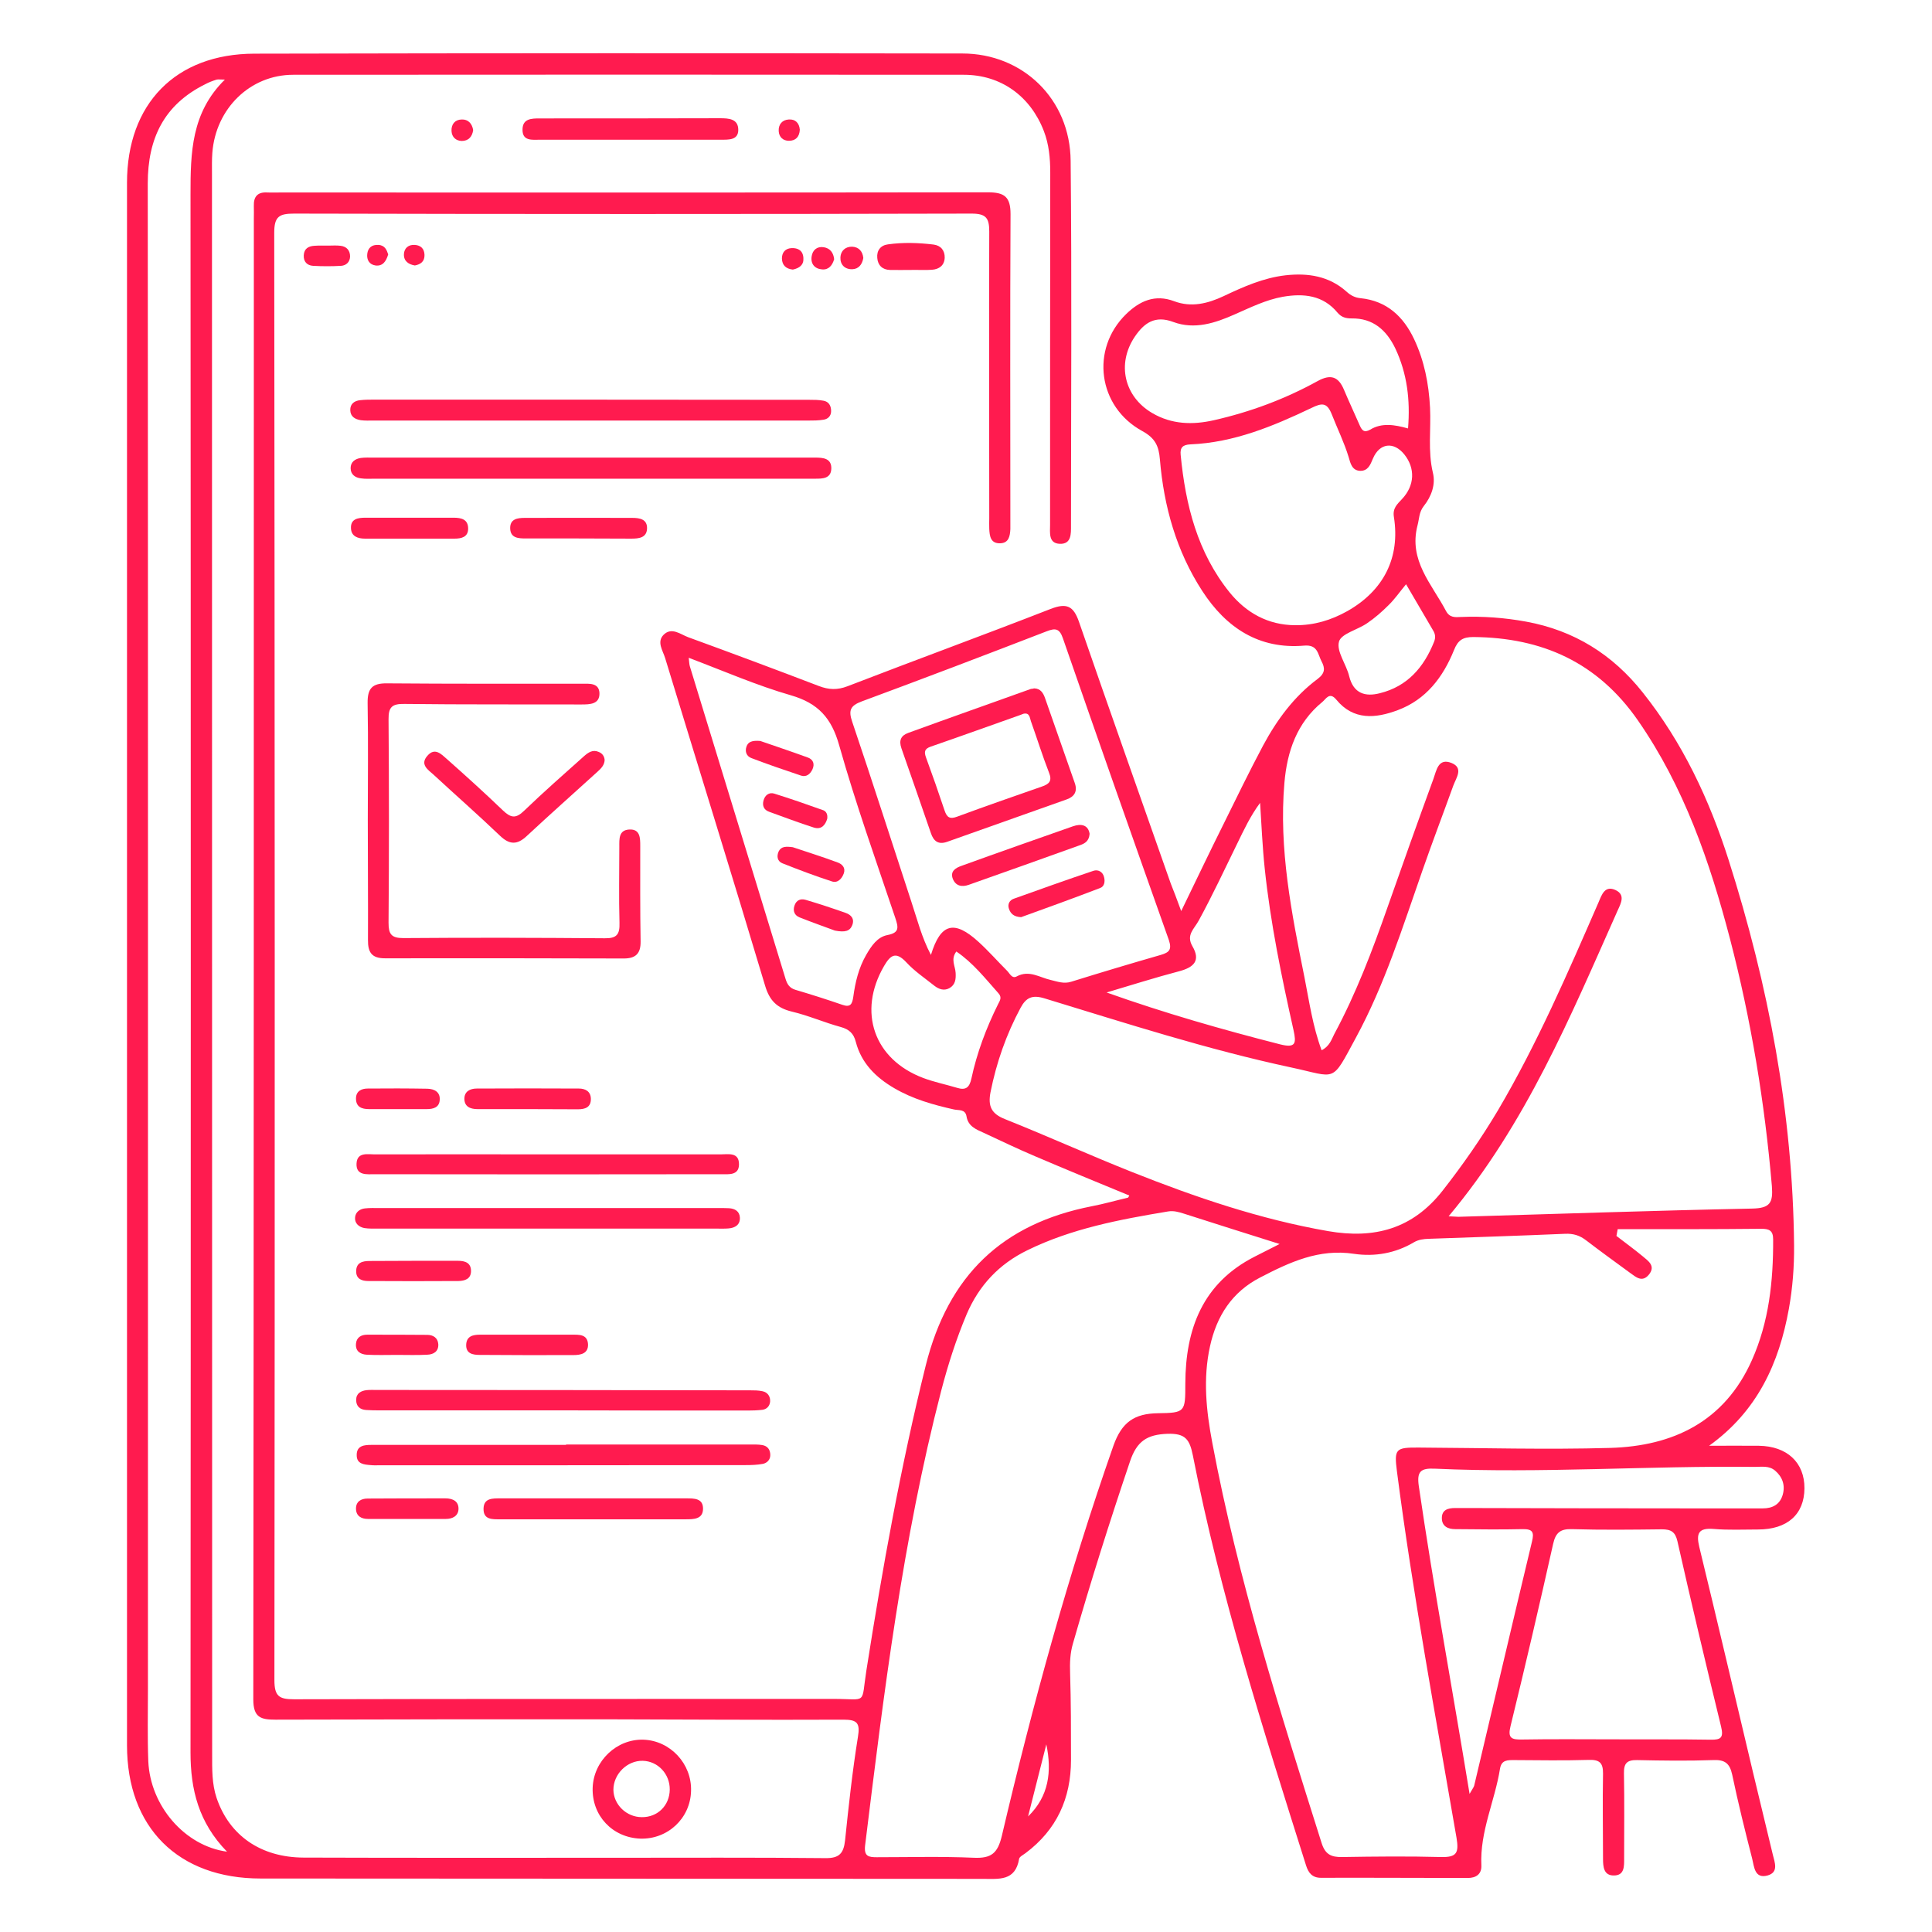 <?xml version="1.0" encoding="UTF-8"?> <svg xmlns="http://www.w3.org/2000/svg" xmlns:xlink="http://www.w3.org/1999/xlink" version="1.1" id="Layer_1" x="0px" y="0px" viewBox="0 0 1080 1080" style="enable-background:new 0 0 1080 1080;" xml:space="preserve"> <style type="text/css"> .st0{fill:#FF1B4F;} </style> <g> <g> <path class="st0" d="M660.3,509.3c8.7-17.9,16-33.3,23.6-48.5c7.3-14.8,14.5-29.6,22.2-44.1c7.7-14.3,17.3-27.4,30.5-37.2 c4.2-3.2,4.2-6,2.1-9.9c-2.1-4.1-2.1-9.3-9.6-8.7c-25.3,2.2-43.7-10-57-30.5c-14.5-22.3-21.5-47.3-23.7-73.5 c-0.6-7.4-2.5-11.9-9.8-15.9c-25-13.6-29.1-45.9-9.1-65.4c7.5-7.3,16.1-11.3,26.9-7.2c9.6,3.6,18.8,1.3,27.7-2.9 c11-5.2,22.2-10.2,34.5-11.6c12.6-1.4,24.4,0.4,34.2,9.2c2.3,2.1,4.7,3.3,7.8,3.6c14.6,1.5,23.9,10.2,29.9,22.9 c5.7,12.1,8.2,24.9,8.9,38.3c0.6,12.1-1.3,24.2,1.6,36.4c1.6,6.5-0.8,13.2-5.1,18.6c-2.7,3.4-2.5,7.1-3.5,10.8 c-5.1,19.6,8,32.8,15.9,47.8c2,3.8,5,3.6,8.4,3.4c12.2-0.5,24.4,0.4,36.4,2.6c26.8,4.9,48.3,18.3,65.2,39.6 c22.3,28,37.2,59.8,48,93.6c22.3,70.1,35.9,141.7,36.6,215.5c0.1,11.9-0.8,23.7-2.9,35.4c-5.5,30.5-17.6,57.2-44.6,76.6 c9.3,0,18.6-0.1,27.8,0c15.8,0.2,25.6,9.4,25.5,23.8c-0.1,14.6-9.6,23-26,23c-8.2,0-16.5,0.4-24.7-0.3c-8.5-0.7-9.9,2.4-8.1,10 c10.2,41.9,20,83.9,30,125.9c3.7,15.4,7.4,30.7,11.1,46.1c1.1,4.5,3.4,9.9-2.9,11.7c-7.3,2-7.5-4.9-8.6-9.3 c-4-15.6-7.9-31.3-11.2-47.1c-1.4-6.4-4.2-8.4-10.7-8.1c-14.2,0.5-28.4,0.3-42.5,0c-5.7-0.1-7.4,1.9-7.3,7.4 c0.3,15.8,0.1,31.7,0.1,47.5c0,4.3,0.3,9.6-5.7,9.6c-5.7,0.1-6.1-4.8-6.1-9.4c0-15.8-0.3-31.7,0-47.5c0.1-6.2-2.1-7.9-8-7.7 c-13.8,0.4-27.7,0.2-41.5,0.1c-3.8,0-7.3-0.2-8.1,4.9c-2.9,18.1-11.3,35.1-10.4,54c0.2,4.9-3,7-7.6,7c-27.4,0-54.7-0.2-82.1-0.1 c-4.9,0-7-2.8-8.3-6.9c-23.9-75.7-48-151.3-63.3-229.3c-1.8-8.9-4.2-12.3-14.1-12c-11.6,0.4-17.2,4.2-21,15.4 c-11.4,33.7-22.1,67.6-31.9,101.8c-1.6,5.4-1.8,10.9-1.6,16.6c0.5,16.1,0.5,32.3,0.5,48.5c0,21.5-8,39.1-25.4,52.1 c-1.3,1-3.4,2-3.6,3.2c-2.1,12.6-11.3,11.2-20.4,11.2c-134.5-0.1-269-0.1-403.6-0.2c-46.1,0-74.7-28.5-74.7-74.5 c0-291.1,0-582.3,0-873.4c0-44.1,27.1-72.1,71.2-72.2c131.9-0.3,263.8-0.3,395.7-0.1c33.9,0,60.3,25.5,60.6,60 c0.7,67.9,0.2,135.8,0.2,203.8c0,4.6,0.3,10.5-6.2,10.3c-6.5-0.2-5.5-6.2-5.5-10.7c0-65.6,0-131.2,0.1-196.8 c0-8-0.7-15.8-3.6-23.3c-7.5-19.4-23.9-31.4-44.7-31.4c-125-0.1-249.9-0.1-374.9,0c-24.1,0-43.3,18.9-45.2,43.6 c-0.3,3.9-0.2,7.9-0.2,11.9c0,294.4,0.1,588.9,0.1,883.3c0,8.2-0.2,16.5,2.5,24.5c7.1,20.9,24.6,33.2,48.6,33.3 c57.7,0.2,115.4,0.1,173.1,0.1c39.6,0,79.1-0.2,118.7,0.2c7.8,0.1,10.1-2.8,10.9-9.9c2-19.3,4.1-38.7,7.2-57.9 c1.3-7.8-0.5-9.6-8.1-9.6c-44.8,0.2-89.7-0.1-134.5-0.2c-61,0-122,0-183,0.2c-8.2,0-12.4-1.2-12.4-11.3 c0.3-276,0.3-551.9,0.3-827.9c0-2.3,0.1-4.6,0-6.9c-0.2-5.4,2.2-8,7.7-7.6c2.3,0.1,4.6,0,6.9,0c131.9,0,263.8,0.1,395.7-0.1 c9.3,0,12.7,2.5,12.7,12.2c-0.3,57.4-0.1,114.7-0.1,172.1c0,1.3,0,2.6,0,4c-0.2,3.8-0.8,7.7-5.6,7.9c-5.5,0.2-6-4-6.2-8.2 c-0.1-2,0-4,0-5.9c0-53.4-0.2-106.8,0-160.2c0-7.4-1.7-10-9.8-10c-126.3,0.3-252.6,0.3-378.8,0c-8.3,0-11.1,1.6-11.1,10.7 c0.3,269.7,0.4,539.4,0.1,809.1c0,9.1,2.7,10.7,11,10.7c100.6-0.3,201.1-0.1,301.7-0.2c19,0,15.2,3.5,18.2-15.8 c9-57.3,19.2-114.2,33.2-170.6c12.6-50.4,42.8-79.2,92.8-89c6.8-1.3,13.4-3.2,20.2-4.8c0.2,0,0.3-0.4,0.8-1.2 c-17.7-7.3-35.3-14.5-52.8-22c-9.7-4.1-19.2-8.7-28.7-13.1c-4.2-1.9-8.6-3.6-9.5-9.1c-0.7-4.2-4.3-3.3-7-3.9 c-11.6-2.6-23-5.8-33.4-11.9c-10.3-6-18.4-14-21.5-25.9c-1.2-4.7-3.7-7-8.4-8.3c-9.2-2.5-18-6.4-27.3-8.6c-8.3-2-12.5-6.1-15-14.5 c-18.3-61.2-37.3-122.2-55.9-183.2c-1.3-4.2-4.8-9-0.8-13c4.5-4.4,9.4-0.2,13.7,1.4c24.4,8.9,48.8,18,73.1,27.3 c5.5,2.1,10.3,2.3,16,0.1c37.8-14.6,75.8-28.5,113.5-43.2c9-3.5,12.8-1.7,15.9,7.3c16.9,48.9,34.2,97.6,51.3,146.3 C656,497.8,657.7,502.1,660.3,509.3z M809.8,679.9c2.9,0.1,4.2,0.3,5.5,0.3c54.7-1.6,109.4-3.5,164.1-4.6 c10.1-0.2,11.8-3.2,11.1-12.5c-4-46.7-11.6-92.8-23.4-138.2c-11.3-43.2-25.7-85-51.5-122.2c-22.5-32.4-53.5-46.3-92-46.6 c-5.8,0-8.6,1.7-10.8,7.3c-6.1,15.1-15.6,27.7-31.5,33.6c-12.3,4.6-24.7,5.8-34.3-5.9c-3.8-4.6-5.8-0.3-7.8,1.3 c-14.2,11.6-19.7,27.6-21.2,45.2c-3.2,36.9,4,72.9,11.2,108.7c2.7,13.6,4.6,27.4,9.6,40.8c4.5-2.3,5.5-6,7.1-9.1 c12.2-22.7,21.3-46.7,29.8-71c8.4-23.9,16.9-47.8,25.6-71.6c1.7-4.6,2.6-11.9,10.1-8.9c6.9,2.8,2.6,8.3,1,12.7 c-5.7,15.8-11.7,31.5-17.2,47.3c-11.1,31.7-21.1,63.8-37.2,93.5c-14,25.9-10.4,22.2-36.3,16.7c-46.7-10-92.2-24.7-137.8-38.6 c-6.8-2.1-10.3-0.5-13.4,5.3c-8,14.9-13.5,30.6-16.8,47.2c-1.5,7.8,0.5,12,8.1,15c23.8,9.5,47.2,20.1,71.1,29.6 c35.5,14.1,71.6,26.4,109.5,33c25.9,4.5,47.3-1.2,64.1-22.7c11.2-14.3,21.5-29.1,30.8-44.7c22-37.3,39.1-76.9,56.3-116.4 c1.8-4.2,3.5-9.7,9.6-6.8c5.4,2.6,3,7.2,1.2,11.1C877.9,568.2,853.1,628.2,809.8,679.9z M904.3,687.1c-0.2,1.3-0.5,2.6-0.7,3.8 c4.9,3.8,9.9,7.4,14.6,11.3c3.2,2.7,7.6,5.5,3.4,10.5c-3.7,4.3-7.1,1.2-10.3-1.1c-8.2-6-16.5-12-24.6-18.2 c-3.6-2.8-7.2-3.9-11.8-3.7c-25.4,1.1-50.7,1.9-76.1,2.8c-3,0.1-5.8,0.4-8.5,2c-10.3,6.1-21.8,8.1-33.4,6.4 c-19.6-3-36,4.7-52.4,13.2c-15.8,8.1-24.4,21.6-28.1,38.5c-4,18.1-2.1,36.1,1.3,54c14.3,76.2,37.8,149.9,61.1,223.7 c2,6.3,5.3,7.9,11.4,7.8c18.5-0.3,36.9-0.5,55.4,0c8.8,0.2,10-2.4,8.6-10.8c-11.7-68.1-24.4-136.1-33.3-204.8 c-1.6-12.6-0.8-13.4,12.3-13.3c35.6,0.2,71.2,1.2,106.8,0.2c35.3-1,64-14.7,79.3-49c9.6-21.5,12-44.3,11.9-67.6 c0-5.1-2.4-5.9-6.7-5.9C957.6,687.2,931,687.1,904.3,687.1z M715.3,695.4c-18.7-5.9-36.2-11.4-53.6-17c-2.9-0.9-5.6-1.7-8.7-1.2 c-27,4.5-53.8,9.5-78.7,21.7c-15.8,7.7-27,19.6-33.9,35.7c-5.9,14-10.5,28.4-14.3,43c-21.6,83.4-32,168.7-42.5,254 c-0.7,6.1,1.9,6.6,6.5,6.6c18.1,0,36.3-0.5,54.4,0.3c9.6,0.4,13.2-2.5,15.5-12.1c17.3-73.7,37.3-146.7,62.4-218.2 c4.7-13.3,11.8-18,24.9-18.2c15.3-0.2,15.3-0.7,15.3-16.5c0.1-30.7,9.7-56.3,38.9-71.1C705.7,700.3,710,698.1,715.3,695.4z M126.9,1035.1c-15.9-16.3-20.4-34.8-20.4-55.4c0.2-290.4,0.2-580.8,0-871.2c0-23.1,0.4-45.5,19.2-64c-2.7,0-3.7-0.2-4.6,0 c-2.2,0.7-4.4,1.5-6.4,2.6c-23,11.4-32.1,30.3-32.1,55.4c0.2,280.5,0.1,561,0.1,841.6c0,13.5-0.3,27,0.2,40.5 C84,1009.4,103.2,1031.9,126.9,1035.1z M520.4,533.8c5.4-17.7,13-19.7,26.6-7.3c5.6,5.1,10.6,10.8,16,16.2 c1.5,1.5,2.7,4.6,5.4,3.1c6.9-3.7,12.7,0.6,18.9,2c3.8,0.9,7.4,2.3,11.5,1c16.7-5.2,33.4-10.2,50.1-15c4.7-1.4,6.3-2.9,4.5-8.3 c-19.9-56.1-39.7-112.3-59.2-168.6c-1.9-5.6-4.2-5.9-9.1-4c-34.4,13.3-68.8,26.4-103.4,39.2c-6.4,2.4-7.5,5-5.3,11.4 c11.3,33.4,22,66.9,33,100.4C512.7,513.8,515.2,524,520.4,533.8z M724,349.5c10.5,0.1,20.1-2.8,29.2-7.9 c20.3-11.5,29.6-29.9,26-52.6c-0.8-4.9,1.8-7.1,4.5-10c7.2-7.6,7.5-17.3,1.3-25c-5.9-7.3-13.8-6.4-17.5,2.3 c-1.5,3.6-2.8,7-7.2,6.9c-4.6-0.2-5.4-4.3-6.4-7.7c-2.5-8.2-6.3-15.9-9.4-23.8c-2.7-6.9-5.6-6.5-11.5-3.6 c-21.4,10.2-43.3,19.3-67.5,20.3c-4.4,0.2-5.9,1.8-5.5,5.9c2.7,28,9.4,54.6,27.4,76.9C696.6,342.5,708.7,349.4,724,349.5z M903,972.3C903,972.3,903,972.3,903,972.3c17.8,0.1,35.5-0.1,53.3,0.2c5.7,0.1,7.3-1.1,5.8-7.3c-8.4-34.5-16.6-69-24.4-103.6 c-1.2-5.3-3.6-6.7-8.7-6.7c-16.8,0.2-33.6,0.4-50.3-0.1c-6.5-0.2-9.1,2-10.5,8.3c-7.6,34-15.5,67.9-23.8,101.8 c-1.7,6.8,0.6,7.6,6.4,7.5C868.1,972.1,885.5,972.3,903,972.3z M385,367.7c0.3,2.6,0.3,3.8,0.7,5c17.8,58.1,35.6,116.3,53.4,174.4 c0.9,3,2.2,5.2,5.5,6.2c8.8,2.6,17.6,5.4,26.3,8.4c4.6,1.6,5.5-0.5,6.1-4.5c1.1-8.2,3-16.1,7.2-23.4c2.9-5,6.2-10,11.9-11.1 c6.8-1.3,6.1-4.3,4.4-9.5c-10.8-32.1-22.2-64-31.4-96.6c-4.3-15.3-11.8-23.5-26.9-27.9C423.1,383.2,404.8,375.2,385,367.7z M821.5,1002.8c1.7-3,2.4-3.8,2.6-4.7c10.8-45.5,21.4-91,32.3-136.4c1.3-5.3,0.3-7-5.3-6.9c-12.5,0.3-25,0.1-37.6,0 c-4,0-7.4-1.5-7.5-6c-0.1-4.8,3.4-5.8,7.4-5.8c2,0,4,0,5.9,0c42.5,0.1,85,0.2,127.5,0.2c12.9,0,25.7,0,38.6,0 c5.6,0,9.7-2.3,11.2-7.8c1.4-5.2-0.2-9.8-4.3-13.3c-3.4-2.9-7.5-2.1-11.4-2.1c-59.6-0.7-119.2,3.7-178.8,1 c-8.1-0.4-10.1,1.7-9,9.6C801.4,887.5,811.9,944.1,821.5,1002.8z M787.1,239.5c1.3-15.9-0.5-30.7-7.1-44.7 c-4.9-10.2-12.4-17-24.5-16.8c-3.1,0-5.6-0.6-7.8-3.2c-8.1-9.8-18.9-10.9-30.6-8.9c-9.5,1.7-18.1,6-26.8,9.8 c-11,4.9-22.5,8.7-34.4,4.3c-10.3-3.9-16.4,0.6-21.6,8.3c-10.1,15.1-5.9,33.4,9.8,42.6c10.9,6.4,22.6,6.7,34.5,4 c20.3-4.6,39.7-11.8,58-21.9c7.3-4,11.6-2.5,14.7,4.9c2.8,6.7,5.9,13.2,8.8,19.9c1.2,2.7,2.4,4.3,5.8,2.4 C772.4,236.2,779.6,237.4,787.1,239.5z M618.6,554.8c32.3,11.5,64.5,20.7,97,29c8.8,2.2,9.1-0.6,7.5-7.9 c-6.7-29.9-12.9-59.9-16.1-90.3c-1.3-12.2-1.8-24.5-2.6-36.8c-5.4,7.3-9,15-12.7,22.6c-7.1,14.5-13.9,29.1-21.6,43.2 c-2.6,4.8-7.2,8-3.5,14.4c4.6,7.9,0.9,11.7-7.3,13.9C645.6,546.5,632.1,550.8,618.6,554.8z M534.6,531.9 c-3.3,4.4-0.6,8.1-0.4,11.9c0.2,3.5-0.1,6.7-3.5,8.6c-3,1.6-5.8,0.6-8.3-1.3c-5.4-4.3-11.2-8.2-15.8-13.2 c-5.9-6.3-8.9-3.9-12.4,2.1c-14.9,25.6-5.7,52.2,21.9,62.6c6.1,2.3,12.6,3.6,18.9,5.5c4.8,1.5,6.9-0.1,8-5.1 c3.1-14.5,8.3-28.3,14.9-41.6c1-2,2.4-3.8,0.2-6.2C550.7,546.9,543.9,538.2,534.6,531.9z M786,326.6c-3.5,4.2-6.3,8.3-9.8,11.7 c-3.7,3.7-7.7,7.2-12,10.1c-5.3,3.7-14.5,5.8-15.7,10.3c-1.5,5.5,4.1,12.6,5.7,19.3c2.4,9.8,9.1,11.6,17.2,9.5 c15.3-3.8,24.5-14.4,30.2-28.6c1-2.4,0.8-4.4-0.5-6.5C796.2,344,791.3,335.6,786,326.6z M574.7,1015.4 c11.6-11.2,13.4-25.1,10.2-40.3C581.5,988.5,578.1,1001.9,574.7,1015.4z"></path> <path class="st0" d="M205.6,458.3c0-21.8,0.3-43.5-0.1-65.3c-0.1-8.1,2.5-11.1,10.8-11c36.3,0.3,72.5,0.2,108.8,0.2 c4.3,0,9.7-0.6,10,5.2c0.2,6.3-5.3,6.4-10.1,6.4c-33-0.1-65.9,0.1-98.9-0.3c-6.7-0.1-9,1.5-8.9,8.6c0.3,37.9,0.3,75.8,0,113.7 c0,6.2,1.4,8.6,8.2,8.6c37.6-0.3,75.2-0.2,112.7,0.1c6.7,0.1,8.4-2.2,8.2-8.6c-0.4-14.2-0.1-28.3-0.1-42.5c0-4.4-0.4-9.4,5.6-9.7 c6.1-0.3,6.1,4.8,6.1,9.2c0,17.8-0.1,35.6,0.2,53.4c0.1,6.9-2.9,9.5-9.4,9.5c-44.5-0.1-89-0.2-133.5-0.1c-7.3,0-9.6-3.2-9.5-10.3 C205.8,503.1,205.6,480.7,205.6,458.3C205.6,458.3,205.6,458.3,205.6,458.3z"></path> <path class="st0" d="M330.2,267.6c-40.2,0-80.4,0-120.6,0c-2.6,0-5.3,0.2-7.9-0.2c-3.2-0.4-5.7-2.2-5.7-5.7c0-3.5,2.5-5.2,5.7-5.7 c2.3-0.3,4.6-0.2,6.9-0.2c81,0,162.1,0,243.1,0c1.3,0,2.6,0,4,0c4.5,0,9.3,0.4,9,6.4c-0.3,5.3-4.8,5.4-8.9,5.4 c-25.7,0-51.4,0-77.1,0C362.5,267.6,346.4,267.6,330.2,267.6z"></path> <path class="st0" d="M330.2,235.1c-40.5,0-81,0-121.6,0c-2.3,0-4.6,0.1-6.9-0.2c-3.2-0.5-5.8-2-5.9-5.6c-0.1-3.6,2.4-5.3,5.6-5.6 c2.6-0.3,5.3-0.3,7.9-0.3c81,0,162.1,0,243.1,0.1c2.6,0,5.3,0,7.9,0.5c3,0.5,4.3,2.8,4.3,5.8c0,2.7-1.7,4.4-4.1,4.8 c-2.9,0.5-5.9,0.5-8.8,0.5C411.2,235.1,370.7,235.1,330.2,235.1z"></path> <path class="st0" d="M316.4,807.5c34.3,0,68.5,0,102.8,0c2.3,0,4.6-0.1,6.9,0.3c3,0.5,4.5,2.6,4.5,5.6c0,2.6-1.8,4.4-4.1,4.9 c-3.2,0.6-6.5,0.7-9.8,0.7c-68.2,0.1-136.4,0.1-204.6,0.1c-1.6,0-3.3,0.1-4.9-0.1c-3.7-0.3-7.8-0.6-7.8-5.5 c-0.1-5.5,4.3-5.8,8.4-5.8c20.1,0,40.2,0,60.3,0c16.1,0,32.3,0,48.4,0C316.4,807.6,316.4,807.5,316.4,807.5z"></path> <path class="st0" d="M306.5,686.8c-31.6,0-63.2,0-94.9,0c-2.6,0-5.3,0.1-7.9-0.3c-3.2-0.6-5.6-2.8-5.2-6.1 c0.3-2.8,2.6-4.6,5.5-4.9c2.6-0.3,5.3-0.2,7.9-0.2c63.2,0,126.5,0,189.7,0c2,0,4,0,5.9,0.1c3.3,0.2,5.9,1.7,6.1,5.2 c0.2,4.1-2.7,5.8-6.3,6.1c-2.3,0.2-4.6,0.1-6.9,0.1C369.1,686.8,337.8,686.8,306.5,686.8z"></path> <path class="st0" d="M314.4,788.4c-33.9,0-67.9,0-101.8,0c-2.6,0-5.3,0-7.9-0.2c-3.4-0.2-5.6-2-5.6-5.6c0-3.7,2.6-5.1,5.8-5.5 c1.9-0.2,3.9-0.1,5.9-0.1c69.5,0,139,0.1,208.5,0.2c2.3,0,4.6,0,6.9,0.5c3,0.6,4.5,3,4.3,5.8c-0.2,2.4-1.8,4.3-4.4,4.6 c-2.6,0.3-5.3,0.4-7.9,0.4C383.5,788.5,349,788.5,314.4,788.4C314.4,788.5,314.4,788.4,314.4,788.4z"></path> <path class="st0" d="M306.9,645.3c32,0,63.9,0,95.9,0c4.3,0,10.4-1.4,10.3,5.7c-0.1,6.1-5.7,5.4-9.8,5.4 c-64.6,0.1-129.1,0.1-193.7,0c-4.4,0-10.6,0.9-10.3-5.9c0.3-6.8,6.5-5.1,10.8-5.2C242.3,645.2,274.6,645.3,306.9,645.3z"></path> <path class="st0" d="M357.9,1027.8c-15.6-0.6-27.1-12.9-26.6-28.4c0.5-15.1,13.5-27.4,28.4-26.9c15,0.5,27.1,13.5,26.6,28.7 C385.9,1016.5,373.2,1028.3,357.9,1027.8z M358.8,1015.8c8.8,0.1,15.5-6.5,15.6-15.4c0.1-8.7-6.6-15.9-15.1-16.1 c-8.7-0.2-16.4,7.4-16.4,16.2C343,1008.8,350.2,1015.8,358.8,1015.8z"></path> <path class="st0" d="M338,424.8c-0.1,2.9-2,4.8-4,6.6c-13.2,12-26.5,23.8-39.5,35.9c-5.4,5.1-9.7,5-15.1-0.2 c-12.1-11.6-24.8-22.7-37.1-34.1c-3-2.7-7.7-5.6-3.4-10.5c4.2-4.9,7.8-0.9,10.9,1.8c10.6,9.4,21.1,18.9,31.3,28.7 c4.4,4.2,7.2,4.8,11.9,0.2c10.9-10.5,22.3-20.5,33.6-30.6c2.3-2,4.8-3.7,8-2.3C336.7,421.1,337.8,422.7,338,424.8z"></path> <path class="st0" d="M332.2,837.6c17.1,0,34.3,0,51.4,0c4.4,0,9.5-0.1,9.4,5.9c-0.1,5.7-5.1,5.8-9.6,5.8c-34.6,0-69.2,0-103.8,0 c-4.4,0-9.4,0.3-9.3-5.9c0.1-6,5-5.8,9.5-5.8C297.3,837.6,314.8,837.6,332.2,837.6z"></path> <path class="st0" d="M352.5,78.1c-16.8,0-33.6,0-50.4,0c-4.5,0-10.3,1-10-6c0.2-5.8,5.1-5.9,9.6-5.9c33.6,0,67.2,0,100.8-0.1 c4.9,0,10.2,0.3,10.2,6.5c0,5.8-5.4,5.5-9.7,5.5C386.1,78.1,369.3,78.1,352.5,78.1C352.5,78.1,352.5,78.1,352.5,78.1z"></path> <path class="st0" d="M322.4,301c-9.5,0-19,0-28.5,0c-4.1,0-8.5-0.2-8.7-5.5c-0.2-5.4,4-6,8.2-6c20,0,40-0.1,60,0 c4.2,0,8.5,0.7,8.3,6c-0.2,5.2-4.7,5.6-8.8,5.6C342.7,301.1,332.5,301,322.4,301C322.4,301,322.4,301,322.4,301z"></path> <path class="st0" d="M294.5,620c-9.2,0-18.4,0-27.6,0c-4.2,0-7.4-1.5-7.3-6c0.1-3.9,3.2-5.5,6.9-5.5c19-0.1,38.1-0.1,57.1,0 c3.5,0,6.6,1.5,6.7,5.7c0.1,4.9-3.3,5.9-7.3,5.9C313.5,620.1,304,620,294.5,620C294.5,620,294.5,620,294.5,620z"></path> <path class="st0" d="M295,746.1c8.2,0,16.5,0,24.7,0c4,0,8.6-0.3,9,5.2c0.3,5.4-4.1,6.2-8.2,6.2c-17.5,0.1-34.9,0-52.4-0.1 c-3.8,0-7.7-0.7-7.5-5.7c0.2-4.8,3.8-5.6,7.7-5.6C277.2,746.1,286.1,746.1,295,746.1z"></path> <path class="st0" d="M229.9,289.4c7.9,0,15.7,0,23.6,0c4.4,0,8.2,0.9,8.2,6.1c0,4.7-3.7,5.6-7.6,5.6c-16.7,0-33.4,0-50.1,0 c-4,0-7.6-1.3-7.8-5.7c-0.3-5.4,3.9-6,8.2-6C212.9,289.4,221.4,289.4,229.9,289.4z"></path> <path class="st0" d="M232.3,704.8c7.9,0,15.8,0,23.7,0c4,0,7.4,1.1,7.3,5.9c-0.1,4.3-3.5,5.3-7,5.4c-16.8,0.1-33.6,0.1-50.4,0 c-3.4,0-6.8-1-6.8-5.4c0-4.9,3.5-5.8,7.5-5.8C215.2,704.8,223.7,704.9,232.3,704.8C232.3,704.8,232.3,704.8,232.3,704.8z"></path> <path class="st0" d="M227.4,849.1c-7.2,0-14.5,0-21.7,0c-3.7,0-6.6-1.6-6.7-5.6c-0.1-4.1,2.8-5.8,6.5-5.8 c14.5-0.1,29-0.1,43.5-0.1c4.1,0,7.5,1.6,7.3,6.1c-0.2,3.8-3.4,5.4-7.1,5.4C241.9,849.1,234.7,849.1,227.4,849.1 C227.4,849.1,227.4,849.1,227.4,849.1z"></path> <path class="st0" d="M223,620c-5.6,0-11.1,0-16.7,0c-4.1,0-7.3-1.2-7.3-5.9c0-4.2,3.1-5.6,6.6-5.6c11.1-0.1,22.2-0.1,33.3,0.1 c4,0.1,7.3,1.9,6.9,6.4c-0.3,4.1-3.6,5-7.2,5C233.4,620,228.2,620,223,620z"></path> <path class="st0" d="M509.3,150.9c-3.9,0-7.9,0.1-11.8,0c-4.2-0.1-6.8-2.6-7.1-6.7c-0.4-4.2,1.9-7.1,6-7.6 c8.5-1.2,17-0.9,25.4,0.1c4.1,0.5,6.4,3.3,6.3,7.4c-0.2,4.3-3.1,6.4-7.1,6.7C517.1,151.1,513.2,150.8,509.3,150.9 C509.3,150.9,509.3,150.9,509.3,150.9z"></path> <path class="st0" d="M221.9,757.4c-5.6,0-11.2,0.2-16.8-0.1c-3.7-0.2-6.5-2-6.1-6.2c0.3-3.4,2.8-5,6.2-5c11.2,0,22.4,0,33.6,0.1 c3.3,0,5.9,1.6,6.2,5.1c0.3,4.2-2.7,5.9-6.3,6C233.1,757.6,227.5,757.4,221.9,757.4C221.9,757.4,221.9,757.4,221.9,757.4z"></path> <path class="st0" d="M183.5,137.3c2.3,0,4.6-0.2,6.9,0.1c3.3,0.4,5.3,2.5,5.3,6c-0.1,3.1-2.2,5-5,5.2c-5.2,0.3-10.5,0.3-15.7,0 c-3.3-0.2-5.4-2.3-5.2-5.9c0.2-3.7,2.6-5.1,5.9-5.3C178.3,137.2,180.9,137.3,183.5,137.3C183.5,137.3,183.5,137.3,183.5,137.3z"></path> <path class="st0" d="M482.6,144.2c-0.6,3.5-2.5,6.2-6.2,6.3c-4.2,0.1-6.8-2.6-6.6-6.7c0.2-3.6,2.8-6,6.6-5.9 C480,138.1,482.2,140.4,482.6,144.2z"></path> <path class="st0" d="M466.3,144.9c-1,3.4-3,6-6.7,5.7c-4.1-0.3-6.5-3-5.9-7.2c0.5-3.6,3-5.8,6.8-5.2 C464.1,138.8,465.9,141.3,466.3,144.9z"></path> <path class="st0" d="M264.5,72.7c-0.5,3.7-2.6,6.1-6.4,6.1c-3.2-0.1-5.5-2.1-5.7-5.5c-0.2-3.8,1.9-6.4,5.6-6.5 C261.7,66.6,263.9,69.1,264.5,72.7z"></path> <path class="st0" d="M443.2,150.7c-3.7-0.4-6-2.3-6.1-6.2c0-3.4,1.9-5.6,5.3-5.8c3.7-0.2,6.5,1.4,6.7,5.5 C449.4,148.1,446.9,149.9,443.2,150.7z"></path> <path class="st0" d="M447.1,72.5c-0.2,4-2.3,6.2-6.1,6.2c-3.2,0-5.5-2-5.7-5.4c-0.2-3.8,2-6.3,5.6-6.5 C444.6,66.5,446.8,68.8,447.1,72.5z"></path> <path class="st0" d="M231.9,148.4c-3.6-0.6-6.3-2.5-6.1-6.4c0.2-3.3,2.5-5.3,6-5.1c3.5,0.2,5.4,2.2,5.5,5.6 C237.4,146.2,235.1,147.8,231.9,148.4z"></path> <path class="st0" d="M217,142.2c-1.2,4.1-3.2,6.7-7.1,6.2c-3.4-0.5-5-3.1-4.6-6.5c0.4-3.4,2.6-5.2,6.2-5 C215.2,137.1,216.2,139.8,217,142.2z"></path> <path class="st0" d="M578.1,384.8c3.6,0.1,5.1,2.6,6.1,5.5c5.6,15.8,11,31.6,16.6,47.4c1.7,4.8-0.3,7.7-4.6,9.2 c-22.3,7.9-44.6,15.8-66.8,23.7c-4.9,1.7-7.5-0.4-9-4.8c-5.5-15.8-10.9-31.7-16.5-47.5c-1.5-4.4-0.3-7.1,3.8-8.6 c22.8-8.3,45.7-16.4,68.6-24.6C576.8,385.1,577.4,385,578.1,384.8z M572.1,399c-0.6,0.2-1.2,0.5-1.8,0.7 c-16.7,5.9-33.3,11.9-50.1,17.7c-3.3,1.2-3.7,2.8-2.6,5.9c3.6,9.8,7.1,19.8,10.4,29.7c1.3,3.9,2.9,5.1,7.1,3.5 c15.7-5.8,31.5-11.3,47.3-16.8c4.1-1.4,5.9-3.1,4-7.8c-3.7-9.5-6.7-19.2-10.1-28.7C575.6,401.2,575.6,398.2,572.1,399z"></path> <path class="st0" d="M609.1,466.1c-0.3,4.1-2.7,5.4-5.2,6.3c-20.7,7.5-41.5,14.8-62.3,22.2c-3.9,1.4-7.4,0.7-9-3.4 c-1.6-4.3,1.8-6.1,4.9-7.2c20.7-7.5,41.5-14.8,62.3-22.1C604.4,460.3,608.3,461.1,609.1,466.1z"></path> <path class="st0" d="M570.8,512.7c-4.1-0.2-5.9-2-6.8-4.7c-0.9-2.6,0.4-4.8,2.7-5.6c14.8-5.3,29.6-10.6,44.5-15.6 c2.6-0.9,5.3,0.5,6,3.6c0.6,2.4,0.2,5.1-2.2,6C600.1,502.1,585,507.6,570.8,512.7z"></path> <path class="st0" d="M425,414.2c7.5,2.6,17.1,5.8,26.7,9.3c2.9,1.1,3.8,3.6,2.5,6.5c-1.2,2.6-3.3,4.5-6.3,3.6 c-9.3-3.1-18.6-6.3-27.8-9.8c-2.8-1-3.8-3.7-2.8-6.5C418.2,414.8,420.2,413.8,425,414.2z"></path> <path class="st0" d="M443.2,473.6c7.7,2.6,16.4,5.3,25,8.5c2.5,0.9,4.6,2.9,3.5,6.1c-1.1,3.1-3.5,5.6-6.7,4.5 c-9.3-3-18.5-6.5-27.6-10.1c-2.8-1.1-3.4-3.9-2.1-6.7C436.7,473.1,439.4,473.1,443.2,473.6z"></path> <path class="st0" d="M462.4,457.8c-1,3.1-3,6.2-7.5,4.8c-8.4-2.7-16.6-5.8-24.9-8.8c-2.9-1-4-3.3-3.2-6.3c0.8-3,3.1-4.7,5.9-3.9 c9.3,2.9,18.5,6.1,27.7,9.4C461.9,453.7,462.8,455.3,462.4,457.8z"></path> <path class="st0" d="M466.7,520.2c-5.1-1.9-12.5-4.5-19.8-7.4c-2.7-1.1-3.8-3.5-2.8-6.5c1-3.1,3.4-4.1,6.2-3.3 c7.5,2.2,15,4.7,22.4,7.3c3.1,1.1,5.1,3.3,3.7,6.9C475.1,520.5,472.4,521.3,466.7,520.2z"></path> </g> </g> </svg> 